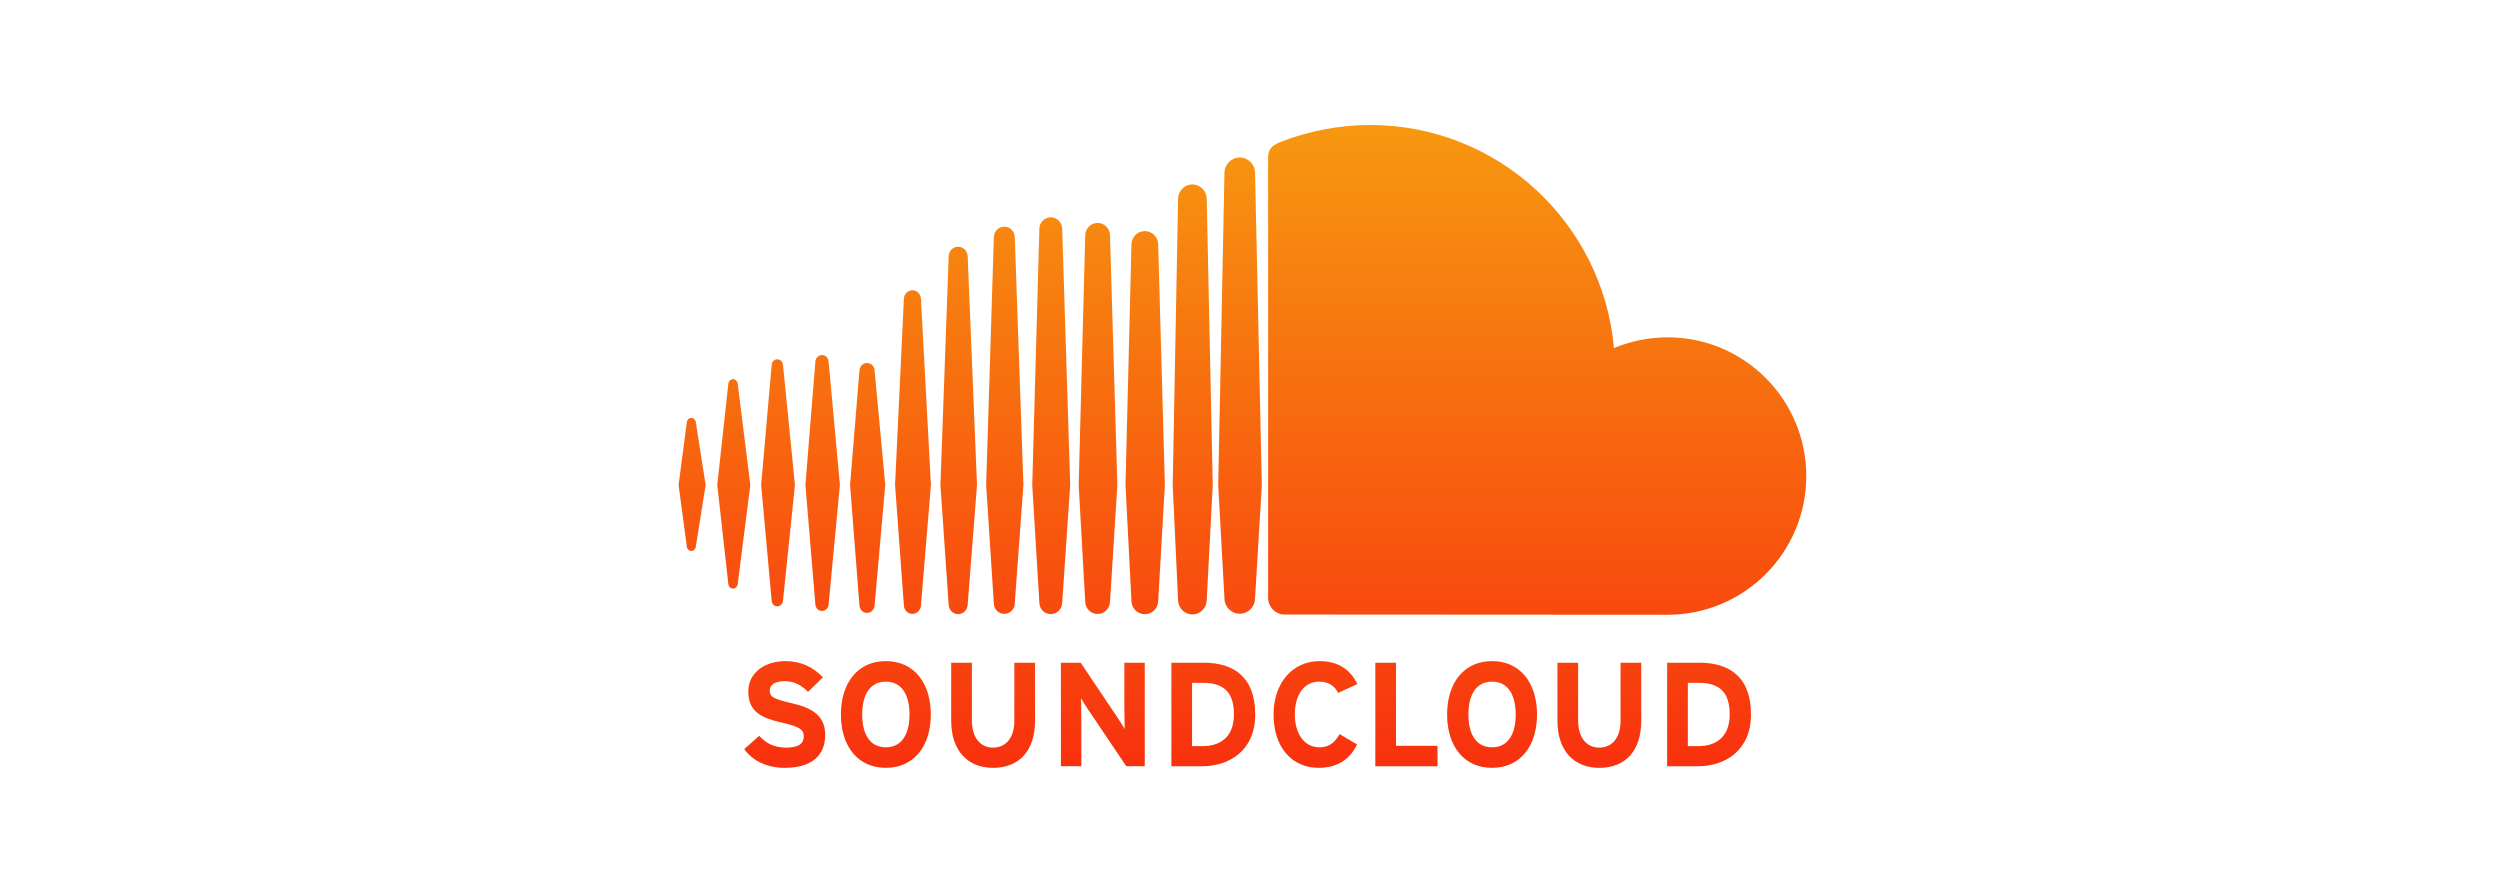 <?xml version="1.0" encoding="UTF-8"?>
<svg width="140px" height="50px" viewBox="0 0 140 50" version="1.1" xmlns="http://www.w3.org/2000/svg" xmlns:xlink="http://www.w3.org/1999/xlink">
    <title>logo_soundcloud</title>
    <defs>
        <linearGradient x1="50%" y1="0%" x2="50%" y2="100.001%" id="linearGradient-1">
            <stop stop-color="#F79810" offset="0%"></stop>
            <stop stop-color="#F8310E" offset="100%"></stop>
        </linearGradient>
    </defs>
    <g id="Wireframes" stroke="none" stroke-width="1" fill="none" fill-rule="evenodd">
        <g id="logo_soundcloud">
            <rect id="Rectangle" fill="#FFFFFF" x="0" y="0" width="140" height="50"></rect>
            <g id="SoundCloud_-_Logo" transform="translate(38, 7)" fill="url(#linearGradient-1)" fill-rule="nonzero">
                <path d="M0.715,16.403 C0.583,16.403 0.479,16.505 0.462,16.65 L0,20.158 L0.462,23.606 C0.479,23.751 0.583,23.852 0.715,23.852 C0.843,23.852 0.947,23.752 0.967,23.607 L0.967,23.607 L0.967,23.607 C0.967,23.607 0.967,23.607 0.967,23.607 L1.515,20.158 L0.967,16.65 C0.947,16.505 0.842,16.403 0.715,16.403 Z M3.312,14.487 C3.291,14.336 3.183,14.232 3.049,14.232 C2.916,14.232 2.805,14.339 2.787,14.487 C2.787,14.488 2.166,20.158 2.166,20.158 L2.787,25.704 C2.804,25.853 2.915,25.961 3.049,25.961 C3.182,25.961 3.29,25.856 3.312,25.706 L4.018,20.158 L3.312,14.487 Z M13.095,9.255 C12.84,9.255 12.63,9.464 12.618,9.728 L12.123,20.163 L12.618,26.907 C12.63,27.17 12.84,27.378 13.095,27.378 C13.348,27.378 13.558,27.169 13.573,26.905 L13.573,26.907 L14.132,20.163 L13.573,9.728 C13.558,9.464 13.348,9.255 13.095,9.255 Z M8.032,12.882 C7.836,12.882 7.677,13.038 7.661,13.247 L7.104,20.16 L7.661,26.85 C7.676,27.057 7.836,27.213 8.032,27.213 C8.225,27.213 8.385,27.057 8.402,26.85 L9.035,20.16 L8.402,13.245 C8.385,13.038 8.225,12.882 8.032,12.882 Z M18.24,27.377 C18.556,27.377 18.813,27.123 18.826,26.797 L19.311,20.167 L18.827,6.274 C18.814,5.948 18.557,5.693 18.241,5.693 C17.923,5.693 17.665,5.949 17.655,6.275 C17.655,6.276 17.225,20.166 17.225,20.166 L17.655,26.799 C17.665,27.122 17.923,27.377 18.24,27.377 Z M28.774,27.409 C29.209,27.409 29.568,27.051 29.576,26.61 L29.576,26.615 L29.576,26.61 L29.914,20.171 L29.576,4.126 C29.568,3.687 29.209,3.328 28.774,3.328 C28.339,3.328 27.98,3.686 27.973,4.127 L27.671,20.165 C27.671,20.175 27.973,26.615 27.973,26.615 C27.98,27.051 28.34,27.409 28.774,27.409 Z M23.467,27.383 C23.846,27.383 24.151,27.08 24.161,26.693 L24.161,26.697 L24.572,20.168 L24.16,6.175 C24.15,5.788 23.845,5.485 23.467,5.485 C23.086,5.485 22.781,5.788 22.773,6.175 L22.406,20.169 L22.773,26.697 C22.781,27.08 23.086,27.383 23.467,27.383 Z M10.554,27.322 C10.778,27.322 10.96,27.142 10.977,26.905 L11.574,20.16 L10.977,13.744 C10.961,13.507 10.779,13.329 10.554,13.329 C10.325,13.329 10.143,13.509 10.129,13.747 L9.604,20.16 L10.129,26.905 C10.144,27.142 10.325,27.322 10.554,27.322 Z M5.53,26.953 C5.695,26.953 5.828,26.823 5.847,26.644 L6.517,20.159 L5.848,13.43 C5.828,13.25 5.695,13.12 5.53,13.12 C5.364,13.12 5.231,13.251 5.214,13.43 C5.214,13.431 4.624,20.159 4.624,20.159 L5.214,26.642 C5.23,26.822 5.363,26.953 5.53,26.953 Z M26.111,5.942 C25.7,5.942 25.37,6.269 25.362,6.687 L25.028,20.169 L25.362,26.657 C25.37,27.07 25.699,27.396 26.111,27.396 C26.521,27.396 26.848,27.07 26.858,26.652 L26.858,26.657 L27.233,20.17 L26.858,6.686 C26.848,6.269 26.521,5.942 26.111,5.942 Z M15.658,27.391 C15.942,27.391 16.176,27.159 16.19,26.864 L16.712,20.165 L16.19,7.344 C16.176,7.048 15.942,6.817 15.658,6.817 C15.372,6.817 15.138,7.048 15.126,7.344 C15.126,7.345 14.664,20.165 14.664,20.165 L15.126,26.867 C15.138,27.159 15.372,27.391 15.658,27.391 Z M21.483,26.759 L21.483,26.755 L21.931,20.167 L21.483,5.807 C21.472,5.45 21.191,5.171 20.844,5.171 C20.495,5.171 20.213,5.45 20.204,5.807 L19.806,20.167 L20.205,26.758 C20.214,27.111 20.495,27.39 20.844,27.39 C21.191,27.39 21.471,27.111 21.483,26.756 L21.483,26.759 Z M55.386,11.89 C54.321,11.89 53.306,12.105 52.381,12.493 C51.763,5.492 45.892,0 38.731,0 C36.979,0 35.271,0.345 33.762,0.928 C33.176,1.155 33.02,1.389 33.014,1.842 L33.014,26.496 C33.02,26.971 33.389,27.367 33.853,27.414 C33.873,27.416 55.246,27.427 55.385,27.427 C59.674,27.427 63.152,23.949 63.152,19.659 C63.152,15.368 59.675,11.89 55.386,11.89 Z M31.426,1.82 C30.96,1.82 30.577,2.203 30.57,2.674 L30.22,20.173 L30.571,26.524 C30.577,26.987 30.96,27.37 31.426,27.37 C31.892,27.37 32.275,26.987 32.282,26.517 L32.282,26.524 L32.663,20.173 L32.282,2.673 C32.275,2.203 31.892,1.82 31.426,1.82 Z M6.273,32.365 C5.354,32.149 5.105,32.034 5.105,31.67 C5.105,31.413 5.312,31.147 5.933,31.147 C6.464,31.147 6.878,31.363 7.25,31.744 L8.086,30.933 C7.539,30.362 6.877,30.022 5.975,30.022 C4.832,30.022 3.905,30.668 3.905,31.72 C3.905,32.862 4.65,33.202 5.718,33.45 C6.811,33.698 7.01,33.864 7.01,34.237 C7.01,34.676 6.686,34.866 6,34.866 C5.445,34.866 4.923,34.676 4.517,34.203 L3.681,34.949 C4.12,35.595 4.965,36 5.933,36 C7.516,36 8.211,35.255 8.211,34.154 C8.211,32.895 7.192,32.58 6.273,32.365 Z M11.607,30.022 C10.026,30.022 9.091,31.247 9.091,33.011 C9.091,34.775 10.026,35.999 11.607,35.999 C13.188,35.999 14.125,34.775 14.125,33.011 C14.125,31.247 13.188,30.022 11.607,30.022 Z M11.607,34.849 C10.672,34.849 10.282,34.046 10.282,33.012 C10.282,31.977 10.672,31.173 11.607,31.173 C12.544,31.173 12.932,31.977 12.932,33.012 C12.932,34.046 12.544,34.849 11.607,34.849 Z M18.803,33.368 C18.803,34.295 18.347,34.866 17.611,34.866 C16.874,34.866 16.427,34.278 16.427,33.351 L16.427,30.112 L15.267,30.112 L15.267,33.368 C15.267,35.056 16.212,36 17.611,36 C19.085,36 19.963,35.031 19.963,33.351 L19.963,30.112 L18.803,30.112 L18.803,33.368 L18.803,33.368 Z M24.964,32.564 C24.964,32.887 24.98,33.615 24.98,33.831 C24.905,33.681 24.715,33.392 24.574,33.176 L22.52,30.112 L21.411,30.112 L21.411,35.909 L22.554,35.909 L22.554,33.358 C22.554,33.035 22.538,32.307 22.538,32.091 C22.612,32.24 22.803,32.53 22.943,32.746 L25.072,35.909 L26.107,35.909 L26.107,30.112 L24.964,30.112 L24.964,32.564 L24.964,32.564 Z M29.41,30.112 L27.597,30.112 L27.597,35.91 L29.326,35.91 C30.817,35.91 32.292,35.048 32.292,33.011 C32.292,30.891 31.066,30.112 29.41,30.112 Z M29.326,34.784 L28.756,34.784 L28.756,31.239 L29.369,31.239 C30.594,31.239 31.1,31.827 31.1,33.011 C31.1,34.071 30.544,34.784 29.326,34.784 Z M35.877,31.172 C36.399,31.172 36.73,31.405 36.937,31.802 L38.014,31.306 C37.649,30.552 36.986,30.022 35.893,30.022 C34.38,30.022 33.319,31.247 33.319,33.011 C33.319,34.841 34.337,35.999 35.852,35.999 C36.904,35.999 37.599,35.511 37.997,34.691 L37.02,34.111 C36.714,34.625 36.407,34.849 35.885,34.849 C35.016,34.849 34.511,34.054 34.511,33.011 C34.51,31.935 35.008,31.172 35.877,31.172 Z M40.177,30.112 L39.018,30.112 L39.018,35.91 L42.502,35.91 L42.502,34.766 L40.177,34.766 L40.177,30.112 Z M45.556,30.022 C43.973,30.022 43.038,31.247 43.038,33.011 C43.038,34.775 43.973,35.999 45.556,35.999 C47.137,35.999 48.073,34.775 48.073,33.011 C48.073,31.247 47.137,30.022 45.556,30.022 Z M45.556,34.849 C44.619,34.849 44.231,34.046 44.231,33.012 C44.231,31.977 44.619,31.173 45.556,31.173 C46.49,31.173 46.88,31.977 46.88,33.012 C46.88,34.046 46.49,34.849 45.556,34.849 Z M52.751,33.368 C52.751,34.295 52.297,34.866 51.56,34.866 C50.821,34.866 50.375,34.278 50.375,33.351 L50.375,30.112 L49.216,30.112 L49.216,33.368 C49.216,35.056 50.16,36 51.56,36 C53.034,36 53.911,35.031 53.911,33.351 L53.911,30.112 L52.751,30.112 L52.751,33.368 Z M57.173,30.112 L55.36,30.112 L55.36,35.91 L57.09,35.91 C58.582,35.91 60.055,35.048 60.055,33.011 C60.055,30.891 58.83,30.112 57.173,30.112 Z M57.09,34.784 L56.519,34.784 L56.519,31.239 L57.132,31.239 C58.357,31.239 58.862,31.827 58.862,33.011 C58.862,34.071 58.307,34.784 57.09,34.784 Z" id="path2465"></path>
            </g>
        </g>
    </g>
</svg>